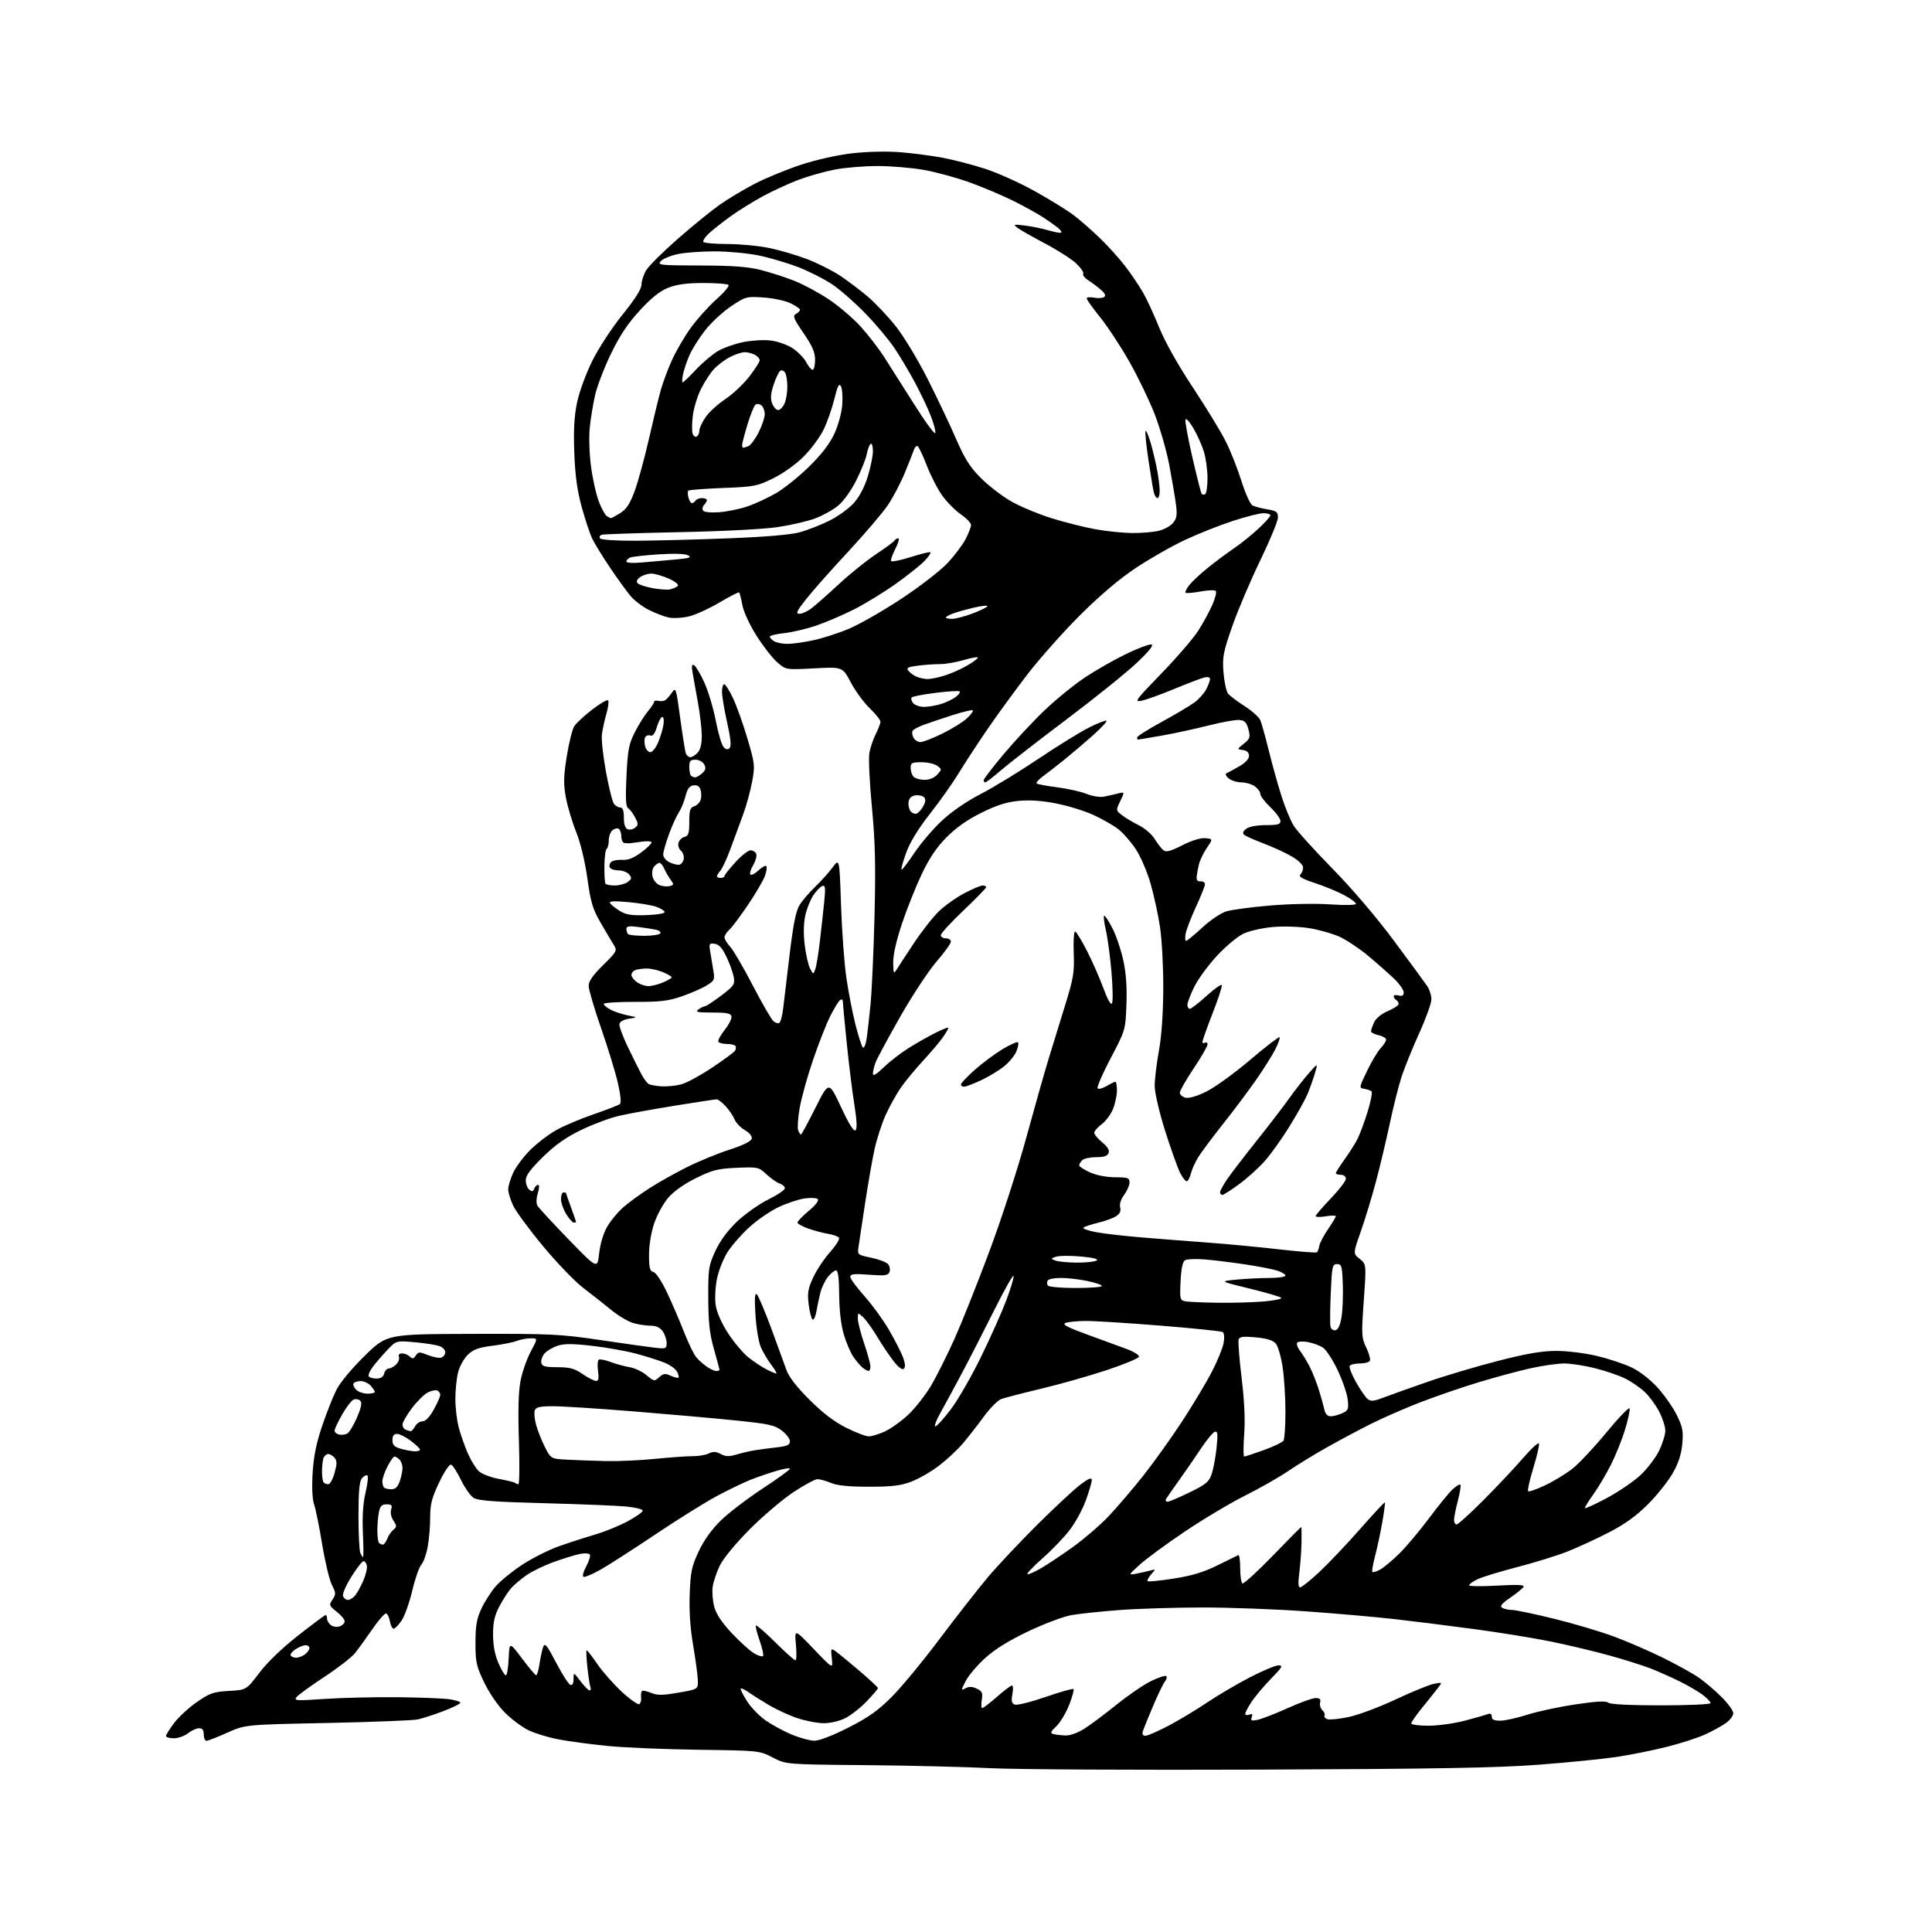 <?xml version="1.0" encoding="UTF-8" standalone="no"?>
<svg 
  version="1.1" 
  xmlns="http://www.w3.org/2000/svg" 
  xmlns:xlink="http://www.w3.org/1999/xlink" 
  xmlns:svg="http://www.w3.org/2000/svg"
  xmlns:rdf="http://www.w3.org/1999/02/22-rdf-syntax-ns#"
  xmlns:cc="http://creativecommons.org/ns#"
  xmlns:dc="http://purl.org/dc/elements/1.1/"
  viewBox="0 0 768 768"
  width="768"
  height="768"
>
<style>svg {background-color: white; }</style>"
<path stroke="none" fill="black" fill-rule="evenodd" d="M501.00,703.45C451.77,703.65 403.40,703.39 393.50,702.87C383.60,702.36 361.32,701.82 344.00,701.67C312.50,701.39 312.50,701.39 307.17,698.64C301.86,695.89 301.80,695.89 277.67,695.56C264.38,695.38 248.10,694.70 241.50,694.04C234.90,693.39 226.17,692.22 222.11,691.45C218.05,690.68 212.65,689.04 210.11,687.81C207.57,686.59 203.35,683.44 200.72,680.81C197.92,678.02 194.50,673.02 192.47,668.79C189.34,662.27 189.00,660.71 189.01,653.03C189.02,646.18 189.48,643.50 191.38,639.43C192.68,636.65 195.26,632.63 197.12,630.51C198.98,628.38 203.73,624.53 207.69,621.95C211.64,619.36 218.17,616.08 222.19,614.66C226.21,613.24 232.65,611.15 236.50,610.03C240.35,608.90 246.20,606.52 249.50,604.74C252.80,602.96 255.50,601.05 255.50,600.50C255.50,599.95 252.57,599.22 249.00,598.87C245.43,598.52 230.80,597.93 216.50,597.55C196.17,597.02 190.00,596.54 188.22,595.39C186.97,594.58 184.72,591.37 183.22,588.26C181.72,585.15 179.96,582.44 179.30,582.23C178.61,582.02 176.56,585.10 174.55,589.34C171.62,595.50 171.00,597.94 171.00,603.27C171.00,606.82 170.55,612.12 169.99,615.04C169.44,617.97 168.29,621.13 167.43,622.07C166.58,623.01 164.98,627.64 163.86,632.36C162.75,637.08 160.87,642.38 159.67,644.14C158.48,645.91 157.05,647.38 156.51,647.43C155.97,647.47 155.29,646.19 155.01,644.58C154.73,642.98 154.05,641.54 153.50,641.38C152.95,641.22 150.47,644.04 148.00,647.64C145.53,651.24 142.41,655.54 141.07,657.20C139.74,658.85 134.30,663.07 128.98,666.56C123.67,670.05 118.70,673.65 117.95,674.56C116.69,676.07 117.55,676.13 129.04,675.35C135.90,674.88 148.90,674.58 157.95,674.67C167.00,674.76 176.34,675.12 178.70,675.48C181.07,675.83 183.00,676.46 183.00,676.87C183.00,677.29 179.96,678.78 176.25,680.20C172.54,681.61 167.93,683.10 166.00,683.51C164.07,683.91 147.88,684.54 130.00,684.91C97.50,685.57 97.50,685.57 90.33,688.78C86.39,690.55 82.68,692.00 82.08,692.00C81.49,692.00 81.00,690.88 81.00,689.50C81.00,687.73 80.46,687.00 79.13,687.00C78.11,687.00 76.13,687.90 74.73,689.00C73.33,690.10 70.79,691.00 69.09,691.00C67.39,691.00 66.00,690.58 66.00,690.08C66.00,689.57 67.48,687.21 69.29,684.83C71.10,682.45 75.18,678.71 78.34,676.53C83.42,673.03 84.91,672.51 91.01,672.17C97.92,671.78 97.92,671.78 103.09,664.98C106.28,660.77 112.20,655.08 118.57,650.09C124.24,645.64 129.13,642.00 129.44,642.00C129.75,642.00 130.00,642.62 130.00,643.38C130.00,644.14 130.65,645.30 131.45,645.96C132.25,646.62 133.83,646.87 134.95,646.52C136.08,646.16 137.00,645.25 137.00,644.51C137.00,643.76 135.57,642.03 133.82,640.66C130.80,638.29 130.72,638.05 132.18,635.85C133.58,633.74 133.56,633.21 131.93,630.02C130.95,628.08 129.21,620.83 128.07,613.91C126.94,606.99 125.49,599.84 124.86,598.04C124.15,595.99 123.93,591.32 124.27,585.60C124.66,579.05 125.72,573.74 128.00,567.00C129.75,561.81 132.32,555.30 133.71,552.53C135.21,549.55 139.81,544.01 145.01,538.92C153.78,530.34 153.78,530.34 187.64,530.24C219.00,530.15 222.75,530.33 238.50,532.67C247.85,534.06 257.64,535.43 260.25,535.73C264.75,536.23 265.00,536.13 265.00,533.85C265.00,532.53 264.30,530.44 263.44,529.22C262.39,527.72 260.86,527.00 258.69,526.99C256.94,526.99 253.83,526.53 251.80,525.96C249.76,525.39 245.78,523.03 242.96,520.72C240.13,518.40 235.15,514.48 231.89,512.00C228.63,509.52 221.47,502.10 215.98,495.50C210.49,488.90 205.10,481.59 204.00,479.26C202.90,476.93 202.01,474.00 202.02,472.76C202.03,471.52 202.91,468.59 203.97,466.25C205.03,463.92 208.06,459.85 210.70,457.21C213.34,454.58 217.97,451.02 221.00,449.30C224.03,447.58 230.78,444.72 236.00,442.93C241.22,441.15 245.92,439.32 246.44,438.86C247.01,438.35 246.67,435.03 245.56,430.26C244.56,425.99 241.56,416.20 238.87,408.50C236.19,400.80 234.00,393.33 234.00,391.90C234.00,390.06 235.67,387.65 239.74,383.65C245.16,378.32 245.40,377.88 244.06,375.75C243.28,374.51 240.93,370.55 238.84,366.94C235.59,361.32 234.82,358.76 233.48,349.15C232.52,342.31 230.79,335.12 229.03,330.72C227.44,326.75 225.60,320.57 224.94,316.99C223.95,311.63 224.02,308.76 225.29,300.69C226.15,295.30 227.50,289.88 228.31,288.65C229.11,287.42 232.31,284.46 235.41,282.07C238.51,279.68 241.35,278.02 241.72,278.39C242.09,278.76 241.79,281.19 241.04,283.78C240.29,286.38 239.49,290.10 239.26,292.05C239.02,294.00 239.76,300.69 240.90,306.92C242.04,313.16 243.48,318.87 244.11,319.63C244.73,320.38 245.86,321.00 246.62,321.00C247.56,321.00 248.00,322.27 248.00,325.03C248.00,327.71 248.51,329.26 249.51,329.64C250.34,329.96 251.68,329.68 252.49,329.01C253.77,327.95 253.77,327.45 252.47,324.95C251.66,323.38 250.43,321.74 249.73,321.30C248.76,320.69 248.60,317.63 249.03,308.50C249.53,298.09 249.97,295.79 252.33,291.11C253.83,288.14 256.17,284.40 257.53,282.78C258.89,281.17 260.00,279.47 260.00,279.02C260.00,278.56 260.79,278.38 261.75,278.61C262.71,278.84 263.98,278.68 264.56,278.26C265.14,277.84 266.31,276.48 267.17,275.23C268.64,273.07 268.81,273.62 270.40,285.51C271.33,292.41 272.34,298.72 272.65,299.53C272.96,300.34 273.77,301.00 274.45,301.00C275.13,301.00 276.43,300.18 277.35,299.17C278.43,297.98 278.99,295.64 278.97,292.42C278.95,289.71 278.27,283.90 277.47,279.50C276.67,275.10 275.72,269.74 275.35,267.60C274.84,264.57 274.98,263.87 275.97,264.48C276.67,264.92 278.50,268.03 280.03,271.40C281.55,274.76 283.58,281.57 284.54,286.51C285.49,291.45 286.88,296.16 287.63,296.96C288.57,297.97 289.30,298.10 290.03,297.37C290.76,296.64 290.46,293.54 289.04,287.17C287.92,282.14 287.00,276.67 287.00,275.01C287.00,273.35 287.40,272.00 287.88,272.00C288.37,272.00 289.95,274.50 291.40,277.56C292.85,280.62 295.42,287.84 297.12,293.60C300.08,303.63 300.16,304.36 298.97,310.79C298.29,314.48 296.65,320.43 295.33,324.00C294.00,327.57 291.76,333.65 290.35,337.50C288.93,341.35 287.15,345.21 286.39,346.08C285.62,346.95 285.00,347.96 285.00,348.33C285.00,348.70 285.68,349.00 286.50,349.00C287.32,349.00 288.00,348.65 288.00,348.23C288.00,347.80 289.95,345.33 292.34,342.73C294.73,340.13 297.44,338.00 298.37,338.00C299.30,338.00 300.31,338.65 300.62,339.45C300.92,340.24 300.37,342.26 299.39,343.92C298.41,345.58 297.92,347.25 298.31,347.64C298.69,348.03 300.13,347.29 301.50,346.00C302.87,344.71 304.27,343.94 304.61,344.28C304.95,344.62 304.73,346.33 304.12,348.07C303.51,349.82 300.52,354.97 297.46,359.51C294.41,364.05 291.03,368.57 289.96,369.54C288.88,370.51 288.00,371.89 288.00,372.60C288.00,373.31 289.01,374.99 290.25,376.33C291.49,377.66 295.55,384.61 299.26,391.77C302.98,398.92 306.67,405.32 307.47,405.97C308.26,406.63 309.32,406.92 309.81,406.62C310.31,406.31 310.99,403.68 311.33,400.78C311.66,397.88 312.82,388.17 313.91,379.22C315.36,367.23 316.40,362.09 317.87,359.72C318.97,357.95 321.76,354.70 324.06,352.50C326.36,350.30 329.47,346.84 330.97,344.81C333.70,341.12 333.70,341.12 334.32,359.81C334.67,370.09 335.62,383.10 336.45,388.72C337.27,394.34 338.89,402.67 340.04,407.22C341.20,411.77 342.52,415.88 342.97,416.35C343.42,416.81 344.07,415.46 344.42,413.35C344.76,411.23 345.49,405.00 346.03,399.50C346.56,394.00 347.29,378.02 347.64,364.00C348.13,343.93 347.91,334.72 346.59,320.76C345.66,311.01 345.21,301.33 345.59,299.26C345.96,297.19 347.11,293.83 348.14,291.79C349.16,289.75 350.00,287.53 350.00,286.87C350.00,286.20 348.09,283.82 345.75,281.57C343.41,279.32 340.02,274.69 338.21,271.28C334.92,265.08 334.92,265.08 323.66,265.68C312.39,266.28 312.39,266.28 308.94,263.25C307.04,261.59 303.35,256.85 300.73,252.72C298.01,248.41 295.61,243.22 295.11,240.56C294.63,238.00 294.06,235.72 293.83,235.50C293.61,235.28 290.09,237.08 286.00,239.50C281.92,241.92 276.44,244.41 273.83,245.04C271.22,245.67 267.61,245.86 265.79,245.47C263.98,245.07 260.43,243.71 257.90,242.44C255.37,241.16 252.06,238.63 250.55,236.81C249.04,234.99 245.37,229.90 242.40,225.50C239.44,221.10 236.27,215.93 235.36,214.00C234.45,212.07 232.60,206.45 231.23,201.50C229.44,194.98 228.63,189.05 228.29,180.00C227.95,170.95 228.26,165.43 229.39,160.00C230.26,155.82 232.93,148.52 235.42,143.50C237.91,138.47 243.21,130.36 247.44,125.11C252.52,118.81 255.00,114.87 255.00,113.11C255.01,111.68 255.87,109.08 256.93,107.34C257.99,105.61 263.67,99.98 269.54,94.84C275.42,89.70 282.91,83.62 286.18,81.33C289.46,79.03 295.65,75.32 299.95,73.09C304.24,70.85 312.42,67.48 318.13,65.58C324.19,63.57 332.66,61.65 338.50,60.97C344.37,60.28 352.21,60.08 357.50,60.48C362.45,60.86 370.10,61.84 374.50,62.67C378.90,63.49 386.55,65.47 391.50,67.06C396.45,68.65 405.36,72.66 411.30,75.97C417.25,79.28 424.22,83.59 426.80,85.54C429.39,87.50 434.14,91.66 437.37,94.80C440.60,97.93 445.12,102.97 447.43,106.00C449.73,109.03 452.84,113.63 454.34,116.23C455.84,118.83 458.75,125.13 460.81,130.23C463.13,135.96 468.24,145.04 474.17,154.00C479.45,161.97 485.35,171.66 487.28,175.52C489.21,179.37 492.02,186.48 493.52,191.30C495.03,196.12 496.99,200.45 497.88,200.92C498.77,201.39 501.41,202.08 503.75,202.47C507.45,203.08 508.00,203.50 508.00,205.72C508.00,207.11 504.81,214.84 500.92,222.88C497.02,230.92 492.03,242.68 489.83,249.00C486.22,259.35 485.88,261.18 486.36,267.34C486.66,271.10 487.48,274.88 488.20,275.75C488.91,276.62 491.89,278.86 494.80,280.73C497.72,282.60 500.51,285.11 501.02,286.31C501.52,287.52 503.04,293.00 504.40,298.50C505.76,304.00 508.01,312.10 509.42,316.50C510.82,320.90 512.99,326.16 514.24,328.19C515.48,330.21 522.38,337.86 529.57,345.19C537.54,353.31 547.12,364.54 554.14,374.00C560.48,382.52 566.41,390.61 567.33,391.97C568.25,393.33 569.00,395.71 569.00,397.25C569.00,398.79 566.81,404.88 564.13,410.78C561.46,416.67 558.32,424.43 557.15,428.00C555.99,431.57 553.89,439.90 552.49,446.50C551.08,453.10 548.61,463.49 547.00,469.58C545.38,475.67 542.66,484.63 540.95,489.48C537.84,498.30 537.84,498.30 540.49,500.41C543.15,502.53 543.15,502.53 542.12,517.01C541.16,530.67 541.21,531.74 543.13,535.72C544.24,538.05 544.87,540.41 544.52,540.97C544.17,541.54 542.36,542.00 540.50,542.00C538.64,542.00 536.85,542.43 536.53,542.96C536.20,543.48 537.32,546.37 539.02,549.38C540.71,552.38 542.79,555.41 543.63,556.11C544.87,557.14 546.02,557.05 549.83,555.60C552.40,554.62 560.31,551.80 567.41,549.33C574.51,546.86 587.24,543.08 595.69,540.92C607.07,538.02 613.06,537.00 618.78,537.01C623.02,537.01 630.24,537.91 634.81,539.01C639.38,540.10 645.54,542.14 648.50,543.54C651.72,545.07 655.88,548.28 658.87,551.54C661.61,554.55 665.07,559.49 666.56,562.54C668.88,567.27 669.19,568.93 668.73,573.99C668.36,578.16 667.22,581.62 664.88,585.71C663.06,588.89 658.63,594.44 655.03,598.03C650.41,602.64 645.86,605.91 639.50,609.19C634.55,611.74 627.12,615.16 623.00,616.79C618.88,618.41 609.94,621.18 603.14,622.94C596.34,624.70 589.25,626.87 587.39,627.75C585.53,628.64 584.00,629.73 584.00,630.16C584.00,630.60 589.02,630.67 595.16,630.31C603.45,629.84 606.14,629.97 605.61,630.83C605.22,631.46 602.85,633.39 600.34,635.11C596.93,637.45 596.12,638.46 597.14,639.11C597.89,639.58 599.65,639.98 601.05,639.98C602.46,639.99 610.00,641.57 617.82,643.49C625.64,645.41 636.42,648.62 641.77,650.62C647.12,652.62 655.91,656.44 661.30,659.11C666.69,661.78 672.99,665.28 675.30,666.88C677.61,668.48 681.64,671.90 684.25,674.49C686.86,677.08 689.00,680.02 689.00,681.03C689.00,682.04 687.67,683.81 686.05,684.96C684.43,686.12 680.72,688.15 677.80,689.48C674.89,690.82 668.00,693.04 662.50,694.42C657.00,695.80 648.00,697.61 642.50,698.43C637.00,699.25 623.05,700.64 611.50,701.51C595.17,702.75 570.59,703.18 501.00,703.45zM323.70,691.96C325.65,691.98 330.94,689.95 337.20,686.77C345.25,682.68 349.03,680.00 354.50,674.52C358.35,670.66 366.90,660.31 373.50,651.51C380.10,642.72 388.72,631.70 392.66,627.01C396.60,622.33 405.60,612.77 412.66,605.77C419.72,598.77 427.41,591.65 429.75,589.94C432.90,587.63 434.00,587.23 434.00,588.37C434.00,589.22 432.93,592.85 431.63,596.45C430.32,600.05 427.42,605.37 425.17,608.27C422.93,611.18 418.13,616.18 414.49,619.39C410.86,622.60 408.12,625.45 408.40,625.73C408.68,626.01 411.07,624.99 413.70,623.47C416.34,621.94 422.10,618.11 426.50,614.95C430.90,611.79 437.23,606.35 440.56,602.86C443.89,599.36 450.08,592.14 454.31,586.81C458.53,581.48 465.55,571.68 469.90,565.03C474.25,558.37 479.60,549.46 481.78,545.21C483.97,540.97 486.05,535.85 486.41,533.83C486.80,531.62 486.64,529.90 486.01,529.50C485.43,529.15 474.28,528.00 461.23,526.95C448.18,525.91 434.80,525.07 431.50,525.10C428.20,525.12 424.63,525.48 423.57,525.89C422.11,526.47 424.15,527.56 432.07,530.46C437.81,532.55 444.89,535.14 447.80,536.22C450.72,537.30 452.95,538.70 452.75,539.34C452.56,539.98 446.80,542.36 439.95,544.64C433.10,546.92 421.43,550.23 414.00,552.00C406.57,553.78 399.38,555.64 398.00,556.14C396.62,556.64 393.48,559.83 391.00,563.23C388.52,566.63 384.75,571.46 382.61,573.96C380.47,576.46 376.19,580.41 373.11,582.75C370.02,585.09 365.12,587.90 362.21,589.00C358.04,590.58 354.49,591.00 345.43,591.00C337.48,591.00 332.83,590.54 330.35,589.50C328.37,588.67 325.95,588.00 324.96,588.00C323.97,588.00 319.64,590.34 315.33,593.20C311.03,596.06 303.22,602.70 297.99,607.95C292.43,613.54 287.52,619.50 286.14,622.32C284.85,624.97 283.57,628.80 283.29,630.84C283.02,632.87 283.31,636.45 283.94,638.78C284.71,641.64 286.98,645.04 290.94,649.26C294.16,652.69 298.17,656.29 299.83,657.27C301.50,658.24 303.08,658.68 303.35,658.25C303.61,657.81 302.98,655.03 301.93,652.05C300.88,649.08 300.24,646.43 300.50,646.17C300.76,645.90 304.22,648.91 308.19,652.84C312.16,656.78 315.75,660.00 316.19,660.00C316.62,660.00 316.71,657.19 316.39,653.75C315.81,647.50 315.81,647.50 323.46,655.50C331.12,663.50 331.12,663.50 330.66,659.26C330.22,655.24 330.29,655.09 332.12,656.37C333.18,657.11 337.41,660.59 341.52,664.09C345.64,667.59 349.00,670.72 349.00,671.05C349.00,671.37 347.01,673.72 344.57,676.26C342.14,678.81 338.33,681.81 336.11,682.94C333.78,684.13 330.15,685.00 327.51,685.00C324.99,685.00 320.28,684.10 317.03,683.01C313.78,681.92 308.73,679.61 305.81,677.89C302.89,676.17 299.24,673.87 297.69,672.77C296.15,671.68 294.69,670.98 294.45,671.21C294.22,671.45 295.33,673.70 296.92,676.21C298.51,678.72 301.91,682.22 304.48,683.99C307.05,685.75 311.70,688.26 314.82,689.56C317.95,690.85 321.94,691.93 323.70,691.96zM423.55,689.88C425.35,689.95 428.44,688.84 431.06,687.18C433.51,685.63 439.26,681.32 443.85,677.62C448.44,673.91 454.62,669.70 457.57,668.25C460.53,666.80 463.25,665.91 463.61,666.28C463.98,666.65 463.75,667.60 463.09,668.39C462.43,669.19 460.30,673.58 458.36,678.17C456.41,682.75 454.58,687.29 454.29,688.25C453.95,689.40 454.31,690.00 455.34,690.00C456.20,690.00 460.32,688.20 464.49,686.01C468.66,683.81 475.50,679.70 479.70,676.87C483.89,674.04 491.53,669.53 496.67,666.86C501.81,664.19 507.01,662.00 508.22,662.00C510.13,662.00 509.73,662.72 505.31,667.25C502.49,670.14 499.02,674.25 497.59,676.39C496.17,678.53 495.00,680.71 495.00,681.25C495.00,681.78 495.73,681.94 496.61,681.60C497.80,681.14 498.06,681.40 497.59,682.62C497.07,683.98 497.46,684.16 499.88,683.67C501.48,683.35 506.84,681.27 511.78,679.05C516.72,676.82 521.77,675.00 523.00,675.00C524.65,675.00 525.11,675.47 524.77,676.78C524.51,677.76 524.92,679.14 525.67,679.84C526.43,680.54 526.81,681.50 526.53,681.96C526.24,682.41 526.72,683.06 527.58,683.39C528.44,683.72 532.26,683.35 536.05,682.56C539.85,681.76 548.26,678.63 554.74,675.58C561.22,672.54 568.08,669.73 569.97,669.36C573.41,668.67 573.41,668.67 571.45,671.19C570.38,672.58 567.59,676.07 565.25,678.95C562.91,681.82 561.00,684.59 561.00,685.09C561.00,685.59 564.07,686.00 567.81,686.00C571.56,686.00 578.02,685.11 582.17,684.02C586.32,682.94 590.45,681.76 591.36,681.42C592.46,680.99 593.00,681.31 593.00,682.39C593.00,683.55 593.94,684.00 596.37,684.00C598.23,684.00 603.06,682.93 607.12,681.63C611.18,680.33 619.79,678.48 626.26,677.52C634.65,676.28 638.40,676.08 639.31,676.84C640.12,677.51 647.85,677.90 660.30,677.90C671.33,677.90 680.00,677.51 680.00,677.00C680.00,676.51 678.54,675.00 676.75,673.66C674.96,672.32 670.80,669.90 667.50,668.28C664.20,666.66 659.02,664.37 656.00,663.19C652.98,662.02 645.65,659.71 639.73,658.07C633.81,656.43 623.46,653.96 616.73,652.58C610.00,651.20 596.17,648.95 586.00,647.59C575.83,646.22 561.42,644.42 554.00,643.58C546.58,642.75 530.87,641.37 519.10,640.53C507.33,639.69 488.88,639.00 478.10,639.00C467.32,639.00 452.43,639.46 445.00,640.02C437.57,640.58 428.95,641.49 425.84,642.05C422.72,642.60 415.07,645.48 408.84,648.44C401.23,652.04 395.59,655.53 391.71,659.02C388.53,661.88 385.02,666.00 383.91,668.18C381.96,672.01 381.95,672.10 383.82,671.10C385.18,670.37 386.49,670.42 388.27,671.26C390.42,672.27 390.72,672.95 390.27,675.73C389.98,677.53 390.06,679.00 390.46,679.00C390.85,679.00 393.49,676.98 396.32,674.50C399.15,672.02 401.83,670.00 402.28,670.00C402.73,670.00 402.80,671.57 402.44,673.49C401.93,676.20 402.15,677.12 403.41,677.60C404.31,677.95 409.81,676.58 415.64,674.57C421.47,672.55 426.47,671.14 426.75,671.42C427.03,671.70 426.25,674.53 425.01,677.71C423.77,680.90 421.48,684.71 419.93,686.19C417.55,688.46 417.37,688.94 418.80,689.32C419.74,689.57 421.87,689.82 423.55,689.88zM254.13,677.42C254.67,677.08 254.99,675.84 254.84,674.65C254.68,673.47 254.90,672.34 255.32,672.15C255.74,671.95 257.40,672.34 259.01,673.01C261.34,673.97 263.54,673.94 269.72,672.85C277.50,671.49 277.50,671.49 277.41,667.99C277.35,666.07 276.52,659.83 275.55,654.13C274.37,647.22 273.91,640.38 274.17,633.63C274.50,624.78 274.96,622.64 277.75,616.68C279.84,612.24 282.90,607.97 286.54,604.42C289.61,601.42 297.04,595.74 303.06,591.78C309.08,587.83 314.00,584.26 314.00,583.85C314.00,583.44 311.64,583.81 308.75,584.67C305.86,585.52 301.25,587.10 298.50,588.18C295.75,589.25 289.68,592.18 285.00,594.68C280.32,597.18 269.30,604.06 260.50,609.97C251.70,615.87 241.92,622.16 238.76,623.94C235.61,625.72 232.57,627.02 232.01,626.84C231.41,626.64 231.84,624.90 233.02,622.70C234.14,620.61 234.80,618.49 234.49,617.98C234.18,617.48 232.48,617.34 230.71,617.68C228.95,618.01 224.35,619.41 220.50,620.78C216.65,622.14 211.70,624.51 209.50,626.02C207.30,627.54 204.53,629.85 203.34,631.14C202.15,632.44 200.01,635.70 198.59,638.40C196.58,642.20 196.00,644.74 196.00,649.71C196.00,654.04 196.69,657.74 198.12,661.06C199.29,663.78 200.62,666.00 201.08,666.00C201.53,666.00 202.04,662.99 202.20,659.31C202.50,652.62 202.50,652.62 207.50,659.26C210.25,662.92 212.79,665.93 213.14,665.95C213.49,665.98 214.09,663.92 214.47,661.37C214.85,658.82 215.51,655.80 215.93,654.66C216.58,652.91 217.39,653.92 221.10,660.99C223.52,665.61 226.06,669.57 226.75,669.78C227.54,670.02 228.00,669.16 228.00,667.42C228.00,664.68 228.00,664.68 230.75,668.30C232.26,670.30 233.89,671.94 234.36,671.96C234.83,671.98 234.99,671.40 234.71,670.67C234.43,669.95 233.87,666.35 233.48,662.67C233.09,659.00 232.97,656.00 233.22,656.00C233.46,656.00 235.38,658.48 237.47,661.51C239.55,664.55 243.94,669.50 247.20,672.53C250.47,675.55 253.59,677.75 254.13,677.42zM117.81,658.97C118.74,658.95 120.29,658.34 121.25,657.61C122.21,656.88 123.00,655.77 123.00,655.14C123.00,654.51 122.31,654.00 121.46,654.00C120.62,654.00 118.82,654.72 117.47,655.61C116.12,656.49 115.26,657.62 115.57,658.11C115.87,658.60 116.88,658.99 117.81,658.97zM138.31,636.00C139.07,636.00 140.35,635.21 141.16,634.25C141.96,633.29 143.43,630.64 144.41,628.37C145.39,626.10 146.03,623.40 145.83,622.37C145.63,621.34 145.03,620.54 144.49,620.59C143.94,620.64 141.76,623.45 139.64,626.84C137.51,630.24 136.04,633.67 136.36,634.50C136.68,635.32 137.56,636.00 138.31,636.00zM516.83,631.00C517.43,631.00 520.91,628.21 524.55,624.81C528.19,621.40 535.46,613.73 540.71,607.76C545.95,601.80 550.37,597.05 550.53,597.21C550.68,597.37 550.22,600.88 549.50,605.02C548.78,609.15 547.49,615.21 546.63,618.47C545.78,621.74 545.29,624.62 545.54,624.88C545.80,625.13 547.16,624.72 548.58,623.96C550.00,623.20 553.44,620.33 556.24,617.58C559.03,614.83 564.35,608.51 568.05,603.54C571.75,598.57 575.95,593.41 577.38,592.08C578.82,590.75 580.23,589.90 580.52,590.19C580.81,590.48 580.36,593.35 579.52,596.57C578.69,599.79 578.00,603.23 578.00,604.21C578.00,605.19 578.47,606.00 579.03,606.00C579.60,606.00 584.44,601.61 589.78,596.25C595.13,590.89 602.18,583.39 605.45,579.60C608.72,575.80 611.57,573.20 611.77,573.81C611.98,574.43 610.96,578.82 609.51,583.57C608.06,588.32 607.13,592.47 607.45,592.78C607.76,593.10 610.81,592.04 614.21,590.43C617.61,588.82 622.51,585.84 625.09,583.81C627.67,581.78 633.75,575.30 638.59,569.41C643.44,563.52 647.58,559.23 647.79,559.87C648.01,560.52 647.20,564.28 646.00,568.23C644.80,572.18 642.27,578.49 640.37,582.26C638.47,586.02 635.37,591.27 633.46,593.92C631.56,596.57 630.00,599.06 630.00,599.46C630.00,599.86 633.94,598.07 638.75,595.49C643.56,592.91 649.69,588.71 652.37,586.15C655.04,583.59 658.30,579.25 659.61,576.50C660.91,573.75 661.98,570.25 661.99,568.72C662.00,567.19 660.92,563.81 659.59,561.22C658.26,558.62 655.68,555.09 653.84,553.36C652.00,551.63 648.55,549.24 646.17,548.05C643.79,546.85 638.43,545.00 634.26,543.94C630.09,542.87 624.50,542.00 621.83,542.00C619.16,542.00 613.05,542.88 608.24,543.95C603.43,545.03 594.17,547.53 587.66,549.51C581.15,551.48 570.79,555.05 564.64,557.42C558.49,559.80 549.65,563.66 544.98,566.01C540.32,568.35 532.45,572.54 527.50,575.33C522.55,578.11 515.60,582.36 512.06,584.78C508.52,587.20 500.77,591.61 494.83,594.58C488.90,597.56 478.08,604.03 470.78,608.96C463.47,613.89 455.48,619.77 453.00,622.03C448.54,626.10 448.53,626.13 451.50,625.59C453.15,625.29 455.62,624.74 457.00,624.37C459.49,623.69 459.49,623.69 457.59,625.85C456.54,627.04 455.91,628.25 456.20,628.53C456.48,628.82 461.17,628.35 466.61,627.50C473.88,626.36 478.49,624.96 484.00,622.23C488.12,620.18 491.84,618.35 492.25,618.17C492.66,617.98 493.00,620.32 493.00,623.36C493.00,626.40 493.40,629.13 493.88,629.43C494.36,629.73 499.77,624.80 505.89,618.48C512.01,612.17 517.12,607.00 517.26,607.00C517.39,607.00 517.44,609.81 517.37,613.25C517.30,616.69 516.90,622.09 516.49,625.25C515.96,629.23 516.06,631.00 516.83,631.00zM144.32,619.00C144.53,619.00 144.50,614.61 144.26,609.25C143.97,602.66 144.32,597.47 145.33,593.25C146.15,589.82 146.46,586.79 146.02,586.51C145.59,586.24 144.61,586.76 143.86,587.66C142.87,588.87 142.50,592.82 142.50,602.40C142.50,609.61 142.82,616.29 143.22,617.25C143.61,618.21 144.11,619.00 144.32,619.00zM152.19,614.00C152.66,614.00 153.44,612.97 153.92,611.71C154.40,610.45 155.50,608.83 156.36,608.12C157.77,606.94 157.78,606.59 156.38,604.46C155.48,603.09 155.11,601.24 155.48,600.05C156.02,598.37 155.70,598.00 153.69,598.00C151.76,598.00 151.12,598.65 150.62,601.12C150.28,602.84 150.00,606.14 150.00,608.46C150.00,610.77 150.30,612.97 150.67,613.33C151.03,613.70 151.72,614.00 152.19,614.00zM464.19,596.94C464.91,596.90 468.88,595.21 473.00,593.19C479.57,589.96 480.65,589.04 481.72,585.76C482.39,583.70 483.25,579.03 483.62,575.38C484.18,569.92 484.05,568.81 482.90,569.17C482.13,569.41 479.58,572.51 477.23,576.05C474.88,579.60 471.02,585.20 468.65,588.50C466.28,591.80 464.01,595.06 463.61,595.75C463.18,596.49 463.41,596.97 464.19,596.94zM155.57,592.00C157.18,592.00 158.11,591.12 158.90,588.85C159.51,587.12 160.00,584.73 160.00,583.55C160.00,582.37 159.46,580.86 158.80,580.20C158.14,579.54 157.25,579.00 156.82,579.00C156.39,579.00 155.13,580.78 154.02,582.96C152.91,585.14 152.00,587.76 152.00,588.79C152.00,589.82 152.30,590.97 152.67,591.33C153.03,591.70 154.34,592.00 155.57,592.00zM130.54,590.00C131.20,590.00 132.31,587.98 133.00,585.51C134.00,581.91 134.01,580.71 133.01,579.51C132.32,578.68 131.18,578.00 130.48,578.00C129.79,578.00 128.94,578.71 128.61,579.58C128.27,580.45 128.00,582.85 128.00,584.92C128.00,586.98 128.30,588.97 128.67,589.33C129.03,589.70 129.87,590.00 130.54,590.00zM206.08,590.00C206.49,590.00 206.58,582.17 206.27,572.59C205.88,560.72 206.09,553.17 206.93,548.84C207.61,545.35 209.43,540.14 210.99,537.25C213.81,532.00 213.81,532.00 210.97,532.00C209.41,532.00 206.88,532.47 205.36,533.05C203.84,533.63 199.48,534.50 195.68,534.97C190.27,535.65 188.17,536.42 185.98,538.52C184.45,539.99 182.70,543.15 182.09,545.54C181.49,547.93 181.01,552.72 181.01,556.19C181.02,559.66 181.63,564.75 182.37,567.50C183.10,570.25 184.71,574.82 185.93,577.65C187.16,580.48 189.14,583.71 190.33,584.82C191.53,585.93 195.13,587.31 198.41,587.91C201.66,588.51 204.55,589.22 204.83,589.50C205.11,589.77 205.67,590.00 206.08,590.00zM241.00,580.80C245.68,580.91 254.45,580.51 260.50,579.91C266.55,579.31 273.30,578.83 275.50,578.85C277.70,578.86 280.51,578.38 281.75,577.77C283.46,576.93 284.60,576.98 286.49,577.99C288.44,579.04 289.80,579.08 292.74,578.20C294.81,577.59 298.07,576.83 300.00,576.51C301.93,576.20 305.86,575.68 308.75,575.35C312.95,574.87 314.00,574.39 314.00,572.93C314.00,571.92 312.54,569.99 310.75,568.64C307.91,566.49 305.54,565.98 292.00,564.61C283.48,563.74 265.26,562.13 251.51,561.02C237.77,559.91 223.53,559.00 219.87,559.00C214.68,559.00 213.08,559.35 212.60,560.61C212.26,561.49 212.48,564.07 213.09,566.34C213.70,568.61 215.28,572.59 216.59,575.19C218.99,579.91 218.99,579.91 225.74,580.26C229.46,580.45 236.32,580.70 241.00,580.80zM494.59,579.00C494.96,579.00 498.45,577.85 502.36,576.44C506.26,575.03 509.80,573.34 510.21,572.69C510.63,572.04 510.98,566.91 510.98,561.29C510.99,555.68 510.49,547.67 509.87,543.49C509.25,539.32 508.01,535.07 507.12,534.06C506.01,532.79 503.52,532.02 499.21,531.62C494.36,531.16 492.81,531.34 492.39,532.41C492.10,533.18 492.62,540.04 493.55,547.65C494.68,556.94 495.02,564.38 494.58,570.25C494.22,575.06 494.23,579.00 494.59,579.00zM164.75,576.91C165.99,576.96 166.98,576.66 166.96,576.25C166.94,575.84 165.30,574.26 163.30,572.75C161.31,571.24 158.85,570.00 157.84,570.00C156.55,570.00 156.00,570.74 156.00,572.47C156.00,574.40 156.71,575.15 159.25,575.88C161.04,576.40 163.51,576.86 164.75,576.91zM138.00,569.89C138.82,569.46 140.58,566.59 141.90,563.51C143.61,559.49 143.99,557.59 143.21,556.81C142.62,556.22 141.45,556.00 140.62,556.32C139.78,556.64 137.73,559.28 136.06,562.20C134.39,565.11 133.01,568.03 133.01,568.68C133.00,569.32 133.79,570.03 134.75,570.25C135.71,570.47 137.18,570.31 138.00,569.89zM345.38,570.98C346.55,570.97 349.40,570.09 351.73,569.04C354.06,567.98 358.26,564.97 361.06,562.35C363.86,559.72 368.01,554.41 370.27,550.55C372.52,546.68 376.69,538.34 379.52,532.01C382.35,525.68 388.54,510.15 393.27,497.50C398.00,484.85 404.58,464.60 407.89,452.50C411.20,440.40 415.21,426.23 416.81,421.00C418.40,415.77 421.38,406.10 423.43,399.50C426.75,388.80 427.11,386.55 426.82,378.75C426.64,373.75 426.89,370.13 427.42,370.30C427.92,370.47 430.04,373.96 432.13,378.06C434.21,382.15 437.14,388.80 438.62,392.83C440.32,397.44 441.60,399.67 442.05,398.83C442.45,398.10 442.36,392.55 441.84,386.50C441.33,380.45 440.32,372.91 439.59,369.75C438.86,366.59 438.58,364.00 438.97,364.00C439.36,364.00 440.88,366.38 442.34,369.28C443.81,372.18 445.73,377.92 446.59,382.03C447.65,387.03 448.04,392.80 447.77,399.50C447.38,409.47 447.36,409.54 441.48,420.71C438.24,426.88 435.92,432.25 436.33,432.66C436.73,433.06 438.35,432.63 439.94,431.70C441.52,430.76 443.08,430.00 443.40,430.00C443.73,430.00 444.00,431.57 444.00,433.48C444.00,435.39 443.30,438.70 442.45,440.83C441.60,442.95 439.58,445.68 437.95,446.88C436.33,448.08 435.00,449.61 434.99,450.28C434.99,450.95 436.41,452.67 438.15,454.11C440.29,455.86 441.12,457.25 440.69,458.36C440.24,459.53 438.83,460.00 435.73,460.00C433.35,460.00 430.86,460.54 430.20,461.20C429.54,461.86 429.00,462.78 429.00,463.25C429.00,463.72 430.91,464.97 433.25,466.03C435.84,467.20 439.75,467.96 443.25,467.98C448.36,468.00 449.00,468.23 449.00,470.04C449.00,471.16 448.04,473.38 446.86,474.97C445.56,476.74 444.94,478.67 445.28,479.96C445.66,481.42 445.16,482.50 443.66,483.47C442.47,484.24 439.25,485.41 436.50,486.07C433.75,486.73 431.14,487.60 430.69,487.99C430.25,488.39 432.50,489.20 435.69,489.80C438.89,490.40 447.12,491.35 454.00,491.91C460.88,492.48 472.80,493.41 480.50,493.98C488.20,494.55 500.92,495.76 508.76,496.67C516.60,497.57 523.25,498.08 523.54,497.79C523.83,497.51 524.25,496.32 524.47,495.15C524.69,493.99 526.26,491.04 527.94,488.59C529.62,486.14 531.00,483.84 531.00,483.48C531.00,483.12 529.20,483.13 527.00,483.50C524.80,483.87 523.00,483.84 523.00,483.42C523.00,483.01 525.70,479.86 529.00,476.42C532.30,472.98 535.00,469.46 535.00,468.59C535.00,467.67 534.16,467.00 533.00,467.00C531.90,467.00 531.00,466.72 531.00,466.37C531.00,466.02 532.54,463.60 534.41,460.99C536.29,458.38 538.61,454.72 539.57,452.87C540.52,451.02 542.35,446.13 543.62,442.02C544.89,437.90 545.61,434.22 545.21,433.85C544.82,433.48 543.53,433.02 542.34,432.83C540.20,432.50 540.22,432.41 543.40,425.77C545.17,422.06 547.61,417.98 548.81,416.70C550.01,415.42 551.00,413.87 551.00,413.27C551.00,412.66 549.65,411.86 548.00,411.50C546.35,411.14 545.00,410.45 545.00,409.97C545.00,409.49 545.55,407.89 546.22,406.42C546.96,404.79 549.11,403.02 551.72,401.91C554.07,400.90 556.00,399.63 556.00,399.09C556.00,398.56 555.55,397.84 555.00,397.50C554.45,397.16 554.00,396.50 554.00,396.03C554.00,395.57 554.90,395.42 556.00,395.71C557.44,396.09 558.00,395.74 558.00,394.46C558.00,393.49 556.19,390.97 553.97,388.86C551.75,386.75 547.14,382.69 543.72,379.84C540.30,377.00 535.25,373.64 532.50,372.38C529.75,371.13 524.35,369.59 520.50,368.97C516.54,368.34 510.25,368.13 506.00,368.50C501.85,368.86 496.61,370.05 494.27,371.15C491.94,372.26 487.20,376.22 483.74,379.97C480.27,383.71 476.21,389.27 474.72,392.32C473.22,395.38 472.00,398.58 472.00,399.44C472.00,400.30 472.45,401.00 472.99,401.00C473.53,401.00 476.55,398.68 479.68,395.83C482.82,392.99 485.53,391.09 485.70,391.61C485.88,392.13 484.22,397.19 482.01,402.85C479.80,408.51 478.00,413.59 478.00,414.13C478.00,414.67 478.45,414.84 479.00,414.50C479.55,414.16 480.00,414.48 480.00,415.20C480.00,415.92 477.52,420.21 474.50,424.73C471.48,429.25 469.00,433.58 469.00,434.36C469.00,435.13 469.99,436.03 471.20,436.34C472.56,436.70 475.68,435.80 479.45,433.97C482.78,432.35 490.60,426.70 496.83,421.42C503.05,416.14 508.37,412.04 508.65,412.31C508.92,412.58 508.15,414.76 506.94,417.15C505.73,419.54 502.23,425.10 499.15,429.50C496.08,433.90 490.16,441.79 486.00,447.02C481.85,452.26 477.48,458.11 476.30,460.02C475.12,461.94 473.85,464.74 473.47,466.26C473.09,467.78 472.40,469.26 471.93,469.54C471.46,469.83 470.21,468.37 469.15,466.29C468.10,464.20 465.38,456.60 463.11,449.39C460.77,441.92 459.00,434.28 459.00,431.64C459.00,429.09 459.75,422.84 460.68,417.75C461.74,411.87 462.38,402.86 462.42,393.00C462.46,384.48 461.87,373.45 461.12,368.50C460.37,363.55 458.67,355.73 457.34,351.12C456.02,346.51 453.36,340.36 451.43,337.46C449.50,334.56 446.36,330.99 444.46,329.54C442.55,328.08 438.18,325.59 434.74,324.00C431.31,322.41 424.71,320.35 420.07,319.43C414.43,318.30 409.46,317.94 405.07,318.35C400.22,318.79 396.33,320.02 390.20,323.05C384.57,325.83 380.09,328.97 376.28,332.82C372.30,336.85 369.42,341.12 366.39,347.50C364.04,352.45 360.51,361.28 358.56,367.13C356.32,373.80 355.02,379.57 355.06,382.63C355.11,386.81 355.29,387.23 356.31,385.59C356.96,384.53 360.05,379.81 363.17,375.09C366.29,370.36 370.79,364.62 373.17,362.31C375.55,360.01 380.13,356.75 383.35,355.06C386.57,353.38 389.83,352.00 390.60,352.00C391.37,352.00 392.00,352.30 392.00,352.68C392.00,353.05 387.95,357.21 382.99,361.93C378.03,366.64 373.98,371.06 373.99,371.75C374.00,372.44 374.90,373.00 376.00,373.00C377.10,373.00 378.00,373.59 378.00,374.32C378.00,375.05 375.41,378.64 372.25,382.29C369.09,385.95 362.59,395.82 357.81,404.22C353.03,412.63 348.65,420.77 348.06,422.32C347.48,423.86 347.00,425.87 347.00,426.77C347.00,427.91 348.31,427.15 351.25,424.31C353.59,422.05 357.98,418.64 361.00,416.74C364.02,414.83 368.86,412.08 371.75,410.62C374.64,409.16 377.00,408.24 377.00,408.58C377.00,408.92 376.01,410.61 374.81,412.35C373.61,414.08 370.05,418.29 366.90,421.69C363.75,425.10 359.74,429.97 358.00,432.51C356.25,435.05 353.56,439.91 352.02,443.31C350.49,446.72 348.50,452.88 347.61,457.00C346.71,461.12 345.03,470.80 343.86,478.50C342.70,486.20 341.53,493.92 341.27,495.66C340.81,498.77 340.88,498.83 346.32,499.96C349.36,500.59 352.38,501.75 353.04,502.54C353.69,503.33 353.94,504.72 353.59,505.63C353.05,507.04 351.84,507.20 345.48,506.72C339.50,506.27 338.00,506.43 338.00,507.54C338.00,508.30 340.51,511.74 343.59,515.18C346.66,518.63 351.00,524.58 353.24,528.41C355.48,532.24 357.99,537.11 358.82,539.22C359.81,541.74 359.99,543.41 359.35,544.05C358.70,544.70 357.33,543.74 355.37,541.27C353.73,539.20 350.74,534.78 348.74,531.45C346.74,528.12 344.17,524.56 343.05,523.54C341.04,521.72 341.00,521.73 341.00,524.17C341.00,525.53 342.12,529.96 343.50,534.00C344.88,538.04 346.00,542.17 346.00,543.18C346.00,544.18 345.66,544.99 345.25,544.97C344.84,544.95 343.81,544.39 342.96,543.72C342.12,543.05 340.47,541.14 339.31,539.48C338.14,537.82 336.40,533.77 335.43,530.48C334.31,526.70 333.64,520.92 333.59,514.75C333.53,507.96 333.15,505.00 332.33,505.00C331.68,505.00 330.21,506.18 329.08,507.63C327.94,509.08 326.60,511.89 326.10,513.88C325.60,515.87 324.90,519.20 324.54,521.28C324.19,523.36 323.50,524.81 323.02,524.51C322.54,524.21 321.84,521.53 321.46,518.56C320.90,514.01 321.18,512.30 323.25,507.82C324.61,504.89 327.61,500.37 329.93,497.77C332.25,495.16 333.87,492.59 333.53,492.06C333.20,491.52 331.26,490.81 329.21,490.47C327.17,490.14 323.59,489.19 321.25,488.35C318.91,487.52 317.00,486.44 317.00,485.97C317.00,485.49 319.02,483.41 321.49,481.34C324.22,479.06 325.63,477.23 325.07,476.67C324.56,476.16 322.17,476.05 319.76,476.41C317.34,476.77 312.69,478.33 309.43,479.88C306.17,481.42 300.96,485.01 297.85,487.85C294.74,490.70 290.84,495.16 289.19,497.76C287.54,500.37 285.65,505.14 285.00,508.37C284.33,511.69 284.11,516.24 284.50,518.84C284.93,521.69 286.81,525.95 289.44,530.02C291.78,533.63 295.45,537.97 297.60,539.66C299.74,541.35 302.94,543.46 304.70,544.36C306.46,545.26 308.20,546.00 308.57,546.00C308.94,546.00 308.04,544.42 306.57,542.50C305.10,540.57 303.21,537.36 302.37,535.35C301.54,533.35 300.60,527.61 300.30,522.60C299.89,515.91 300.04,513.78 300.87,514.54C301.48,515.12 304.05,521.19 306.58,528.04C309.10,534.90 311.83,542.36 312.64,544.64C313.60,547.35 316.78,551.44 321.80,556.44C327.04,561.67 331.67,565.20 336.38,567.55C340.17,569.45 344.22,570.99 345.38,570.98zM163.21,568.92C163.61,568.96 164.41,568.10 165.00,567.00C165.59,565.90 166.92,565.00 167.95,565.00C169.15,565.00 170.77,563.32 172.41,560.37C173.84,557.83 175.00,555.17 175.00,554.46C175.00,553.75 174.44,552.97 173.75,552.72C173.06,552.48 171.38,552.85 170.00,553.55C168.62,554.25 165.81,557.05 163.75,559.77C161.69,562.49 160.00,565.42 160.00,566.28C160.00,567.13 160.56,568.06 161.25,568.34C161.94,568.62 162.82,568.88 163.21,568.92zM371.82,567.00C372.38,567.00 375.14,563.96 377.95,560.25C380.77,556.54 386.15,547.20 389.91,539.50C393.67,531.80 398.15,521.80 399.87,517.28C401.59,512.76 402.97,508.26 402.94,507.28C402.90,506.30 399.50,512.25 395.38,520.50C391.25,528.75 385.37,540.23 382.30,546.00C379.23,551.77 375.39,558.86 373.76,561.75C372.14,564.64 371.27,567.00 371.82,567.00zM528.97,563.00C530.04,563.00 532.10,562.46 533.56,561.79C535.96,560.70 536.17,560.18 535.73,556.32C535.47,553.98 533.66,548.71 531.71,544.61C529.77,540.51 527.12,536.48 525.84,535.65C524.55,534.83 521.86,533.85 519.86,533.48C517.82,533.11 515.97,533.25 515.63,533.79C515.30,534.33 515.86,535.83 516.88,537.13C517.89,538.43 519.63,541.30 520.73,543.50C521.83,545.70 523.42,549.75 524.27,552.50C525.13,555.25 526.10,558.74 526.43,560.25C526.84,562.09 527.68,563.00 528.97,563.00zM146.07,554.00C147.68,554.00 149.00,553.70 149.00,553.33C149.00,552.96 148.26,551.83 147.35,550.83C146.43,549.82 144.66,549.00 143.40,549.00C142.15,549.00 140.86,549.41 140.55,549.92C140.24,550.43 140.69,551.55 141.56,552.42C142.43,553.29 144.46,554.00 146.07,554.00zM236.88,548.94C237.92,548.99 238.13,548.01 237.73,545.00C237.43,542.80 237.57,540.77 238.03,540.48C238.49,540.20 240.59,540.61 242.68,541.40C244.78,542.19 248.17,543.12 250.22,543.46C252.27,543.80 255.32,545.24 257.01,546.66C259.97,549.15 260.15,549.18 262.04,547.46C263.70,545.96 264.42,545.87 266.63,546.88C268.08,547.54 269.46,547.87 269.71,547.62C269.96,547.37 269.69,546.29 269.11,545.21C268.53,544.12 266.23,542.51 264.01,541.62C261.78,540.73 256.70,539.13 252.73,538.07C248.75,537.01 240.92,535.62 235.31,534.98C227.68,534.10 224.26,534.09 221.68,534.94C219.79,535.56 217.47,536.92 216.53,537.96C215.59,539.00 214.98,540.66 215.17,541.65C215.46,543.15 216.54,543.46 221.59,543.48C226.51,543.50 228.39,544.01 231.58,546.19C233.73,547.67 236.12,548.91 236.88,548.94zM149.65,548.00C151.35,548.00 152.36,547.34 152.71,546.00C153.00,544.90 153.82,544.00 154.55,544.00C155.27,544.00 156.59,543.27 157.49,542.37C158.38,541.48 158.88,540.13 158.59,539.37C158.27,538.53 158.74,538.00 159.83,538.00C160.80,538.00 162.19,538.56 162.90,539.25C163.95,540.25 164.42,540.17 165.30,538.83C166.29,537.31 166.71,537.30 170.19,538.69C172.28,539.53 174.67,539.96 175.50,539.64C176.32,539.32 177.00,538.36 177.00,537.51C177.00,536.65 175.99,535.57 174.75,535.11C173.51,534.64 169.12,533.95 165.00,533.57C157.50,532.89 157.50,532.89 153.92,536.69C151.94,538.79 149.36,541.79 148.18,543.37C147.00,544.94 146.27,546.63 146.57,547.12C146.87,547.60 148.26,548.00 149.65,548.00zM284.72,545.00C285.43,545.00 286.00,544.78 286.00,544.51C286.00,544.24 285.01,540.53 283.80,536.26C282.08,530.21 281.59,525.75 281.55,516.00C281.50,504.29 281.68,503.11 284.37,497.29C286.25,493.22 289.22,489.19 292.99,485.59C296.15,482.58 301.72,478.64 305.37,476.84C309.01,475.04 312.00,473.02 312.00,472.35C312.00,471.68 311.09,470.85 309.98,470.49C308.87,470.14 306.51,468.50 304.73,466.85C301.57,463.90 301.31,463.85 292.84,464.22C285.28,464.56 283.22,465.08 276.64,468.33C271.92,470.67 267.80,473.58 265.61,476.15C263.68,478.40 261.18,482.97 260.05,486.31C258.83,489.93 258.00,494.98 258.00,498.79C258.00,504.07 258.31,505.27 259.77,505.65C260.78,505.92 263.07,509.38 265.16,513.81C267.16,518.04 270.19,525.10 271.92,529.50C273.64,533.90 275.82,538.41 276.77,539.53C277.72,540.65 279.61,542.34 280.97,543.28C282.33,544.23 284.02,545.00 284.72,545.00zM530.86,528.79C531.91,528.59 532.73,526.84 533.27,523.65C533.71,520.99 533.95,515.14 533.79,510.66C533.53,503.26 533.31,502.50 531.50,502.50C529.65,502.50 529.46,503.33 529.00,514.00C528.72,520.33 528.67,526.31 528.88,527.30C529.09,528.31 529.96,528.96 530.86,528.79zM484.10,517.86C489.93,517.94 498.16,517.71 502.40,517.35C506.63,516.99 509.73,516.33 509.29,515.89C508.84,515.44 503.14,513.78 496.62,512.20C484.76,509.31 484.76,509.31 491.63,508.66C495.41,508.31 501.31,508.01 504.75,508.01C508.19,508.00 511.00,507.58 511.00,507.08C511.00,506.57 509.54,505.68 507.75,505.10C505.96,504.52 500.23,503.40 495.00,502.62C489.77,501.83 482.56,500.94 478.97,500.65C475.37,500.36 471.81,500.50 471.05,500.97C470.12,501.54 469.54,504.34 469.30,509.34C468.95,516.50 469.04,516.87 471.22,517.29C472.47,517.53 478.27,517.79 484.10,517.86zM427.56,512.00C433.30,512.00 438.00,511.64 438.00,511.20C438.00,510.76 435.39,509.86 432.19,509.20C428.99,508.54 424.30,508.00 421.75,508.00C419.20,508.00 416.84,508.45 416.50,509.00C416.16,509.55 416.16,510.45 416.50,511.00C416.85,511.56 421.68,512.00 427.56,512.00zM238.19,498.18C238.62,494.29 239.86,490.21 241.41,487.56C242.79,485.21 245.61,481.79 247.68,479.98C249.75,478.16 254.38,474.78 257.97,472.46C261.56,470.15 268.27,466.36 272.87,464.06C277.47,461.75 285.12,458.59 289.87,457.05C295.49,455.22 298.61,453.67 298.82,452.61C299.02,451.65 297.92,450.29 296.10,449.25C294.42,448.29 292.56,446.35 291.98,444.95C291.40,443.54 289.80,441.18 288.42,439.70C287.04,438.21 285.46,437.00 284.91,437.00C284.35,437.00 276.85,438.14 268.24,439.53C259.63,440.92 249.64,442.73 246.04,443.57C242.44,444.40 235.71,446.91 231.07,449.16C224.96,452.11 220.76,455.07 215.82,459.90C210.87,464.75 209.00,467.29 209.00,469.17C209.00,470.59 209.62,472.27 210.38,472.90C211.45,473.79 211.90,473.70 212.35,472.53C212.67,471.69 213.36,471.00 213.88,471.00C214.44,471.00 214.40,472.34 213.78,474.36C213.17,476.35 213.11,478.36 213.62,479.26C214.11,480.10 219.67,486.13 225.99,492.65C237.48,504.50 237.48,504.50 238.19,498.18zM428.00,501.91C431.57,501.94 435.13,501.57 435.90,501.08C436.82,500.50 434.74,499.96 429.77,499.49C425.63,499.11 421.18,499.13 419.87,499.54C417.61,500.26 417.59,500.33 419.50,501.08C420.60,501.51 424.43,501.88 428.00,501.91zM228.08,486.00C227.58,486.00 226.23,484.48 225.08,482.63C223.94,480.78 223.00,478.08 223.00,476.63C223.00,475.18 223.45,474.00 224.00,474.00C224.55,474.00 225.00,474.12 225.00,474.26C225.00,474.41 225.90,476.99 227.00,480.00C228.10,483.01 229.00,485.59 229.00,485.74C229.00,485.88 228.59,486.00 228.08,486.00zM485.89,475.00C485.40,475.00 485.00,474.52 485.00,473.93C485.00,473.34 486.31,470.95 487.91,468.62C489.52,466.29 494.65,459.60 499.33,453.74C504.00,447.89 509.86,440.26 512.33,436.80C514.81,433.33 518.44,428.70 520.39,426.50C523.95,422.50 523.95,422.50 522.59,427.00C521.84,429.48 520.48,433.23 519.56,435.35C518.64,437.47 515.48,443.10 512.53,447.86C509.59,452.62 505.23,458.73 502.84,461.44C500.46,464.15 495.87,468.31 492.64,470.68C489.42,473.06 486.38,475.00 485.89,475.00zM318.39,451.00C318.63,451.00 321.23,446.21 324.16,440.36C329.49,429.73 329.49,429.73 334.29,440.02C337.50,446.90 339.43,449.97 340.10,449.30C340.77,448.63 340.60,445.19 339.59,438.90C338.76,433.73 337.39,422.57 336.54,414.11C335.69,405.65 335.00,398.31 335.00,397.80C335.00,397.30 334.54,397.17 333.98,397.51C333.42,397.86 331.66,400.71 330.07,403.85C328.49,406.99 325.36,414.95 323.13,421.53C320.89,428.11 318.52,436.68 317.86,440.58C317.19,444.47 316.94,448.41 317.29,449.33C317.65,450.25 318.14,451.00 318.39,451.00zM262.99,431.84C265.19,431.97 268.72,431.61 270.83,431.04C272.95,430.48 278.46,427.48 283.09,424.39C287.72,421.30 291.81,418.28 292.18,417.68C292.56,417.08 292.65,416.24 292.38,415.80C292.10,415.36 290.59,415.00 289.00,415.00C287.41,415.00 285.87,414.60 285.57,414.12C285.27,413.63 286.39,411.53 288.05,409.43C289.72,407.34 290.94,404.93 290.77,404.07C290.52,402.82 288.99,402.50 283.21,402.50C277.16,402.50 276.24,402.29 277.67,401.25C278.61,400.56 279.77,400.00 280.23,400.00C280.70,400.00 283.59,398.11 286.64,395.80C291.67,392.01 292.15,391.32 291.70,388.54C291.43,386.85 290.14,383.22 288.84,380.48C287.13,376.88 285.82,375.41 284.12,375.16C281.96,374.86 281.81,375.11 282.30,378.16C282.59,380.00 283.14,383.34 283.53,385.60C284.19,389.48 284.04,389.81 280.86,391.76C279.01,392.90 274.57,394.84 271.00,396.07C265.60,397.93 262.42,398.30 252.25,398.26C245.51,398.24 240.00,398.61 240.00,399.08C240.00,399.56 241.25,400.60 242.78,401.39C244.32,402.18 247.35,403.19 249.53,403.63C253.50,404.42 253.50,404.42 250.01,404.96C247.96,405.28 246.40,406.14 246.23,407.05C246.06,407.90 247.54,411.95 249.51,416.05C251.49,420.15 253.89,425.00 254.86,426.82C255.83,428.65 257.15,430.48 257.80,430.88C258.45,431.28 260.78,431.71 262.99,431.84zM383.25,431.99C382.56,432.00 382.00,431.59 382.00,431.08C382.00,430.57 384.44,427.99 387.43,425.33C390.41,422.67 395.37,418.97 398.45,417.11C401.53,415.25 404.33,414.00 404.66,414.33C405.00,414.66 404.70,416.31 404.01,417.99C403.31,419.66 401.05,422.37 398.99,424.01C396.92,425.65 392.82,428.11 389.87,429.48C386.91,430.86 383.94,431.98 383.25,431.99zM257.75,392.00C259.02,392.00 261.62,391.35 263.53,390.55C265.44,389.75 267.00,388.83 267.00,388.50C267.00,388.17 265.44,387.25 263.53,386.45C261.62,385.65 258.74,385.00 257.11,385.00C255.49,385.00 253.45,385.27 252.58,385.61C251.71,385.94 251.00,386.82 251.00,387.55C251.00,388.29 252.00,389.59 253.22,390.44C254.44,391.30 256.48,392.00 257.75,392.00zM324.08,385.30C324.52,384.13 325.36,378.98 325.95,373.84C326.55,368.70 327.33,361.63 327.68,358.11C328.20,352.88 328.06,351.81 326.91,352.19C326.13,352.45 324.52,354.10 323.33,355.86C322.13,357.63 320.68,361.28 320.10,363.99C319.42,367.13 319.35,371.39 319.91,375.81C320.39,379.61 321.34,383.77 322.04,385.07C323.30,387.42 323.30,387.42 324.08,385.30zM471.49,374.00C471.90,374.00 474.80,371.62 477.95,368.71C481.21,365.68 485.34,362.92 487.58,362.25C489.74,361.61 497.57,360.58 505.00,359.95C512.66,359.30 522.93,359.11 528.75,359.50C534.95,359.92 539.00,359.82 539.00,359.26C539.00,358.74 536.86,357.18 534.25,355.78C531.64,354.39 526.42,352.24 522.66,351.01C517.73,349.40 516.13,348.47 516.91,347.69C517.51,347.09 518.00,345.81 518.00,344.84C518.00,343.82 516.14,341.99 513.55,340.48C511.10,339.04 506.04,336.71 502.30,335.29C498.56,333.88 495.05,332.30 494.50,331.79C493.85,331.19 494.17,330.37 495.44,329.43C496.60,328.58 499.72,328.00 503.19,328.00C507.93,328.00 509.00,327.70 509.00,326.35C509.00,325.44 507.20,322.98 505.00,320.89C502.80,318.79 501.00,316.41 501.00,315.60C501.00,314.78 500.00,313.41 498.78,312.56C497.56,311.70 495.17,311.00 493.47,311.00C491.77,311.00 489.51,310.30 488.44,309.44C487.37,308.58 486.95,307.67 487.50,307.42C488.05,307.17 490.30,305.95 492.50,304.70C495.04,303.26 496.50,301.72 496.50,300.47C496.50,299.15 495.71,298.39 494.10,298.16C491.69,297.82 491.69,297.82 494.43,295.64C496.89,293.67 497.08,293.09 496.28,289.97C495.59,287.29 494.81,286.43 492.83,286.20C491.43,286.03 485.83,287.02 480.39,288.40C474.95,289.78 466.50,291.60 461.62,292.45C456.73,293.30 452.57,294.00 452.37,294.00C452.17,294.00 452.00,293.62 452.00,293.16C452.00,292.69 456.39,289.92 461.75,286.99C467.11,284.06 472.96,280.59 474.75,279.28C476.54,277.97 478.68,275.59 479.50,274.00C480.33,272.40 481.00,270.57 481.00,269.93C481.00,269.23 480.10,268.98 478.75,269.30C477.51,269.60 472.21,271.62 466.97,273.79C461.74,275.96 455.89,278.08 453.97,278.50C450.69,279.22 451.12,278.61 461.65,267.74C467.78,261.41 474.36,253.78 476.27,250.79C478.19,247.80 480.72,243.17 481.90,240.50C483.08,237.83 483.70,235.31 483.27,234.90C482.85,234.49 480.09,234.60 477.15,235.14C474.20,235.68 471.56,235.90 471.28,235.62C471.00,235.34 471.66,233.97 472.75,232.59C473.84,231.20 477.16,228.11 480.12,225.72C483.08,223.33 487.75,219.85 490.50,217.98C493.25,216.11 497.64,212.59 500.25,210.15C502.86,207.72 505.00,205.34 505.00,204.86C505.00,204.39 503.76,204.00 502.25,204.00C500.74,204.00 495.23,205.39 490.02,207.10C484.81,208.80 476.29,212.18 471.10,214.61C465.90,217.04 457.12,222.04 451.57,225.73C444.95,230.13 437.37,236.55 429.42,244.46C422.78,251.08 413.37,261.66 408.51,267.96C403.65,274.27 396.43,284.17 392.46,289.96C388.49,295.76 383.34,303.65 381.00,307.50C378.67,311.35 373.57,318.55 369.67,323.50C365.04,329.39 361.78,334.71 360.26,338.88C358.98,342.40 358.12,345.46 358.36,345.69C358.59,345.92 360.85,342.98 363.39,339.17C365.93,335.35 370.86,329.56 374.34,326.30C378.24,322.65 384.19,318.55 389.82,315.65C394.85,313.05 405.19,306.74 412.82,301.62C420.44,296.50 429.52,290.89 433.00,289.16C436.48,287.42 439.56,286.23 439.85,286.51C440.13,286.80 437.73,289.39 434.51,292.27C431.29,295.14 426.14,299.52 423.07,302.00C419.99,304.48 416.13,307.48 414.49,308.67C412.85,309.86 411.77,311.10 412.09,311.42C412.41,311.74 416.07,312.44 420.22,312.96C424.37,313.49 429.63,314.67 431.91,315.58C434.29,316.53 437.27,317.00 438.91,316.67C440.48,316.35 442.96,315.80 444.42,315.43C447.08,314.76 447.08,314.76 445.32,318.46C443.56,322.14 443.56,322.16 446.03,324.07C447.39,325.12 450.40,326.92 452.71,328.06C455.03,329.21 457.85,331.63 458.97,333.46C460.10,335.28 461.66,337.30 462.43,337.94C463.54,338.86 465.16,338.44 470.00,336.00C473.84,334.06 477.30,333.00 479.17,333.19C482.17,333.50 482.17,333.50 479.73,337.07C478.40,339.04 476.98,341.96 476.60,343.57C476.21,345.18 475.80,347.40 475.69,348.50C475.56,349.86 476.06,350.46 477.25,350.36C478.21,350.28 479.00,350.78 479.00,351.47C479.00,352.16 477.42,356.15 475.48,360.34C473.54,364.53 471.69,369.32 471.35,370.98C471.02,372.64 471.08,374.00 471.49,374.00zM256.11,372.00C259.28,372.00 262.15,371.56 262.48,371.03C262.81,370.50 262.05,369.85 260.79,369.58C259.53,369.32 256.36,368.83 253.75,368.49C250.06,368.01 249.00,368.19 249.00,369.27C249.00,370.04 249.30,370.97 249.67,371.33C250.03,371.70 252.93,372.00 256.11,372.00zM257.00,363.77C261.41,363.61 264.38,363.09 264.21,362.50C264.05,361.95 262.47,361.01 260.71,360.40C258.94,359.80 253.97,358.99 249.66,358.60C243.93,358.09 242.01,358.20 242.52,359.03C242.90,359.65 244.63,361.03 246.36,362.10C248.87,363.65 251.00,363.98 257.00,363.77zM266.25,352.22C267.93,351.79 267.95,351.57 266.53,349.62C265.68,348.46 264.55,346.49 264.01,345.25C263.48,344.01 262.64,343.00 262.15,343.00C261.65,343.00 260.69,343.67 260.01,344.49C259.29,345.35 259.05,347.04 259.42,348.53C259.77,349.94 261.04,351.45 262.24,351.89C263.44,352.34 265.25,352.49 266.25,352.22zM244.37,352.00C246.16,352.00 248.47,351.37 249.52,350.61C251.14,349.43 251.22,348.97 250.09,347.61C249.36,346.72 247.49,346.00 245.94,346.00C244.39,346.00 242.82,345.51 242.45,344.91C242.08,344.31 242.28,343.32 242.89,342.71C243.51,342.09 245.48,341.69 247.28,341.81C249.61,341.97 251.79,341.13 254.78,338.93C257.10,337.22 259.00,335.41 259.00,334.90C259.00,334.38 257.15,334.25 254.75,334.62C252.41,334.97 250.28,335.25 250.00,335.25C249.72,335.24 248.94,335.18 248.25,335.12C247.56,335.05 247.00,333.90 247.00,332.56C247.00,331.22 246.53,329.83 245.96,329.47C245.38,329.12 244.26,329.37 243.46,330.04C242.66,330.70 242.00,332.51 242.00,334.06C242.00,335.61 241.62,337.12 241.16,337.40C240.70,337.69 240.30,340.75 240.26,344.21C240.23,347.67 240.41,350.84 240.66,351.25C240.91,351.66 242.58,352.00 244.37,352.00zM270.00,343.74C270.82,343.60 271.63,342.54 271.80,341.40C271.96,340.26 271.45,338.79 270.65,338.13C269.86,337.47 269.43,336.08 269.70,335.06C269.96,334.03 271.04,332.96 272.09,332.69C273.68,332.27 274.00,331.26 274.00,326.66C274.00,322.06 274.33,321.03 275.95,320.52C277.02,320.18 278.18,319.02 278.52,317.95C278.86,316.88 278.84,315.07 278.48,313.94C278.04,312.54 277.13,311.98 275.66,312.19C274.07,312.42 273.23,313.56 272.49,316.50C271.94,318.70 270.74,321.62 269.82,323.00C268.90,324.38 267.17,328.20 265.97,331.50C264.76,334.80 263.72,338.38 263.64,339.45C263.56,340.61 264.52,341.93 266.00,342.70C267.38,343.41 269.18,343.88 270.00,343.74zM364.43,323.39C365.14,323.12 366.31,321.78 367.04,320.43C367.97,318.68 368.05,317.65 367.30,316.90C366.71,316.31 365.17,315.98 363.87,316.17C362.29,316.39 361.39,317.27 361.17,318.81C360.99,320.07 361.36,321.73 362.00,322.50C362.63,323.26 363.73,323.66 364.43,323.39zM391.67,311.00C391.30,311.00 391.00,310.62 391.00,310.16C391.00,309.70 394.54,305.09 398.87,299.91C403.20,294.74 410.51,286.89 415.12,282.47C419.73,278.05 427.10,272.06 431.50,269.16C435.90,266.25 443.24,262.08 447.82,259.88C452.39,257.68 456.84,256.02 457.70,256.19C458.75,256.40 456.85,258.79 451.88,263.50C447.82,267.36 435.27,277.45 424.00,285.94C412.73,294.43 400.99,303.54 397.92,306.19C394.85,308.84 392.04,311.00 391.67,311.00zM367.55,310.00C369.47,310.00 371.43,309.19 372.58,307.91C374.44,305.86 374.44,305.79 372.55,304.41C371.49,303.63 368.68,303.00 366.31,303.00C362.48,303.00 362.00,303.26 362.00,305.30C362.00,306.56 362.54,308.14 363.20,308.80C363.86,309.46 365.82,310.00 367.55,310.00zM276.34,309.00C276.89,309.00 278.15,308.27 279.14,307.37C280.51,306.14 280.70,305.30 279.93,303.87C279.37,302.82 277.85,302.00 276.46,302.00C274.43,302.00 274.00,302.49 274.00,304.83C274.00,306.39 274.30,307.97 274.67,308.33C275.03,308.70 275.79,309.00 276.34,309.00zM258.51,299.00C259.31,299.00 260.69,297.31 261.57,295.25C262.44,293.19 263.41,290.04 263.71,288.25C264.02,286.43 263.83,285.00 263.29,285.00C262.75,285.00 261.78,286.78 261.13,288.96C260.33,291.62 259.50,292.74 258.57,292.39C257.82,292.10 256.89,292.37 256.51,292.99C256.12,293.61 256.09,295.21 256.42,296.56C256.76,297.90 257.70,299.00 258.51,299.00zM365.87,295.00C366.86,295.00 370.78,293.48 374.58,291.62C378.39,289.76 382.79,287.03 384.36,285.56C385.93,284.09 386.99,282.66 386.70,282.37C386.42,282.09 382.66,282.99 378.34,284.37C374.03,285.76 368.93,287.48 367.00,288.20C365.07,288.91 363.19,289.93 362.82,290.45C362.45,290.97 362.57,292.20 363.10,293.20C363.64,294.19 364.88,295.00 365.87,295.00zM367.26,281.00C368.91,281.00 371.92,280.50 373.94,279.90C375.96,279.29 378.66,278.01 379.94,277.04C381.22,276.08 381.87,275.07 381.39,274.81C380.90,274.56 376.60,274.83 371.82,275.43C367.05,276.03 362.82,276.84 362.43,277.24C362.04,277.63 362.28,278.64 362.98,279.48C363.68,280.31 365.60,281.00 367.26,281.00zM368.59,269.94C369.74,269.97 372.77,269.37 375.33,268.60C377.89,267.83 382.04,265.99 384.57,264.51C387.09,263.03 388.94,261.61 388.68,261.34C388.41,261.08 385.82,261.57 382.92,262.43C380.01,263.29 375.76,264.00 373.46,264.00C371.16,264.00 367.19,264.29 364.63,264.64C360.68,265.18 360.17,265.50 361.21,266.75C361.88,267.56 363.35,268.59 364.47,269.05C365.58,269.50 367.44,269.90 368.59,269.94zM313.00,255.95C314.93,255.96 319.49,255.33 323.14,254.56C326.79,253.78 333.18,251.74 337.33,250.00C341.49,248.27 350.88,242.91 358.20,238.09C365.55,233.24 373.80,226.87 376.64,223.84C379.47,220.82 382.73,216.49 383.89,214.22C385.05,211.94 386.00,209.45 386.00,208.68C386.00,207.90 384.19,206.02 381.97,204.48C379.75,202.94 376.45,199.62 374.62,197.09C372.79,194.57 370.03,189.21 368.47,185.20C366.92,181.18 365.27,177.67 364.81,177.39C364.36,177.10 363.70,177.69 363.35,178.69C363.01,179.68 361.38,183.79 359.74,187.82C358.10,191.84 355.03,197.69 352.92,200.82C350.81,203.94 343.66,212.32 337.04,219.43C330.43,226.54 322.95,234.98 320.44,238.18C316.64,243.02 316.19,244.00 317.80,244.00C318.86,244.00 321.03,243.00 322.62,241.79C324.20,240.57 329.10,236.25 333.50,232.17C337.90,228.10 344.54,222.76 348.24,220.30C351.95,217.84 355.24,215.42 355.55,214.91C355.86,214.41 356.55,214.00 357.08,214.00C357.61,214.00 357.11,215.83 355.96,218.07C354.82,220.32 354.02,222.53 354.19,222.99C354.36,223.45 357.86,222.76 361.96,221.46C366.06,220.15 369.63,219.29 369.89,219.55C370.14,219.81 369.07,221.36 367.50,223.00C365.93,224.63 360.79,228.73 356.08,232.09C351.36,235.45 343.90,240.02 339.50,242.24C335.10,244.46 328.35,247.36 324.50,248.67C320.65,249.99 314.91,251.34 311.75,251.68C308.59,252.01 306.00,252.65 306.00,253.09C306.00,253.54 306.79,254.36 307.75,254.92C308.71,255.48 311.07,255.95 313.00,255.95zM378.46,246.00C379.82,246.00 383.41,245.07 386.44,243.94C389.48,242.80 392.20,241.49 392.49,241.02C392.77,240.56 390.42,240.78 387.25,241.52C384.09,242.26 380.26,243.33 378.75,243.91C377.24,244.48 376.00,245.19 376.00,245.48C376.00,245.76 377.11,246.00 378.46,246.00zM266.50,234.26C267.60,234.00 268.91,233.39 269.42,232.92C269.96,232.42 268.50,231.22 265.92,230.05C263.49,228.95 260.35,228.03 258.94,228.02C257.53,228.01 255.51,228.64 254.44,229.43C253.14,230.39 252.83,231.20 253.50,231.87C254.05,232.43 256.75,233.30 259.50,233.82C262.25,234.33 265.40,234.53 266.50,234.26zM255.75,223.55C259.46,223.22 265.40,222.69 268.95,222.37C274.11,221.91 275.02,221.59 273.54,220.76C272.37,220.11 268.03,219.96 261.92,220.36C256.56,220.71 251.45,221.27 250.58,221.61C249.71,221.94 249.00,222.65 249.00,223.19C249.00,223.78 251.63,223.92 255.75,223.55zM252.81,214.95C260.34,214.92 276.85,214.49 289.50,214.00C304.31,213.42 314.44,212.56 317.95,211.58C320.95,210.75 326.19,208.70 329.60,207.03C333.00,205.35 337.38,202.21 339.33,200.05C341.60,197.54 343.62,193.72 344.94,189.46C346.07,185.79 347.00,181.24 347.00,179.34C347.00,177.44 346.60,176.13 346.11,176.43C345.63,176.73 344.94,178.53 344.58,180.42C344.23,182.31 342.35,187.03 340.41,190.90C338.37,194.98 335.33,199.23 333.19,200.99C331.16,202.67 327.06,204.95 324.08,206.07C321.10,207.19 314.40,208.74 309.19,209.52C303.70,210.35 287.29,211.20 270.11,211.54C253.83,211.88 239.91,212.34 239.19,212.57C238.46,212.80 238.15,213.44 238.50,213.99C238.87,214.59 244.64,214.98 252.81,214.95zM450.00,211.89C453.57,211.92 458.30,211.54 460.50,211.03C462.70,210.52 465.32,209.09 466.32,207.86C467.78,206.05 468.01,204.63 467.47,200.56C467.11,197.78 465.92,190.78 464.83,185.00C463.74,179.22 461.08,169.98 458.93,164.45C456.77,158.92 452.19,149.47 448.75,143.45C445.31,137.43 440.14,129.58 437.25,126.01C434.36,122.45 432.00,119.13 432.00,118.64C432.00,118.15 433.26,118.00 434.80,118.31C436.34,118.62 438.14,118.53 438.81,118.12C439.68,117.58 439.39,116.79 437.76,115.32C436.52,114.19 434.27,112.48 432.76,111.52C431.25,110.57 430.28,109.36 430.60,108.84C430.92,108.33 429.64,106.46 427.77,104.70C425.89,102.94 420.34,99.39 415.43,96.80C410.52,94.22 405.60,91.42 404.50,90.58C402.65,89.16 402.87,89.09 407.50,89.67C410.25,90.01 414.50,90.89 416.95,91.61C419.40,92.33 421.62,92.71 421.88,92.45C422.14,92.19 421.49,91.29 420.43,90.45C419.37,89.61 416.81,87.81 414.75,86.45C412.68,85.08 407.48,82.20 403.20,80.04C398.91,77.88 391.02,74.52 385.65,72.58C380.29,70.64 371.98,68.37 367.20,67.53C362.41,66.69 354.15,66.00 348.84,66.00C343.52,66.00 335.87,66.63 331.84,67.41C327.80,68.18 321.35,70.01 317.50,71.46C313.65,72.91 307.26,75.84 303.30,77.98C299.34,80.12 293.49,83.76 290.30,86.07C287.11,88.39 283.28,91.42 281.79,92.80C280.29,94.18 279.31,95.69 279.59,96.15C279.88,96.62 284.16,97.00 289.10,97.00C294.04,97.00 301.55,97.71 305.79,98.59C310.03,99.46 316.88,101.48 321.00,103.07C325.12,104.66 330.98,107.61 334.00,109.63C337.02,111.65 341.93,115.35 344.90,117.86C347.88,120.37 352.89,125.67 356.05,129.65C359.25,133.67 364.89,143.01 368.77,150.69C372.60,158.29 377.69,169.00 380.07,174.50C383.51,182.43 385.55,185.65 389.95,190.06C393.00,193.12 398.43,197.29 402.00,199.32C405.57,201.36 412.77,204.36 418.00,205.99C423.23,207.63 431.10,209.61 435.50,210.39C439.90,211.18 446.43,211.85 450.00,211.89zM242.88,205.98C243.09,205.99 244.73,205.09 246.52,203.99C249.00,202.45 250.37,200.37 252.27,195.24C253.64,191.53 256.20,182.20 257.95,174.50C259.70,166.80 261.83,158.03 262.69,155.00C263.55,151.97 265.53,146.64 267.11,143.15C268.68,139.66 271.99,133.97 274.46,130.50C276.94,127.03 281.53,121.91 284.66,119.11C287.80,116.32 290.02,113.69 289.60,113.27C289.18,112.84 284.71,112.50 279.67,112.50C273.19,112.50 269.11,113.04 265.78,114.32C262.43,115.62 259.13,118.22 254.44,123.29C249.64,128.48 246.49,133.18 242.94,140.47C240.25,145.99 237.39,153.43 236.57,157.00C235.76,160.57 234.79,166.45 234.43,170.06C234.06,173.68 234.29,180.58 234.94,185.45C235.58,190.30 236.97,196.54 238.02,199.31C239.08,202.08 240.51,204.71 241.22,205.16C241.92,205.60 242.67,205.98 242.88,205.98zM285.81,203.62C288.94,203.40 294.03,202.36 297.13,201.31C300.22,200.25 305.40,197.84 308.63,195.95C311.86,194.05 317.77,189.29 321.76,185.36C326.66,180.53 329.88,176.32 331.70,172.36C333.23,169.02 334.57,164.07 334.81,160.86C335.04,157.76 334.80,154.46 334.28,153.53C333.54,152.21 332.96,153.35 331.65,158.67C330.73,162.43 328.80,167.91 327.36,170.85C325.93,173.79 322.37,178.59 319.46,181.50C316.41,184.55 311.29,188.21 307.39,190.13C301.01,193.27 299.84,193.50 287.39,193.98C280.11,194.27 273.92,194.74 273.62,195.04C273.32,195.34 273.34,196.58 273.66,197.79C273.97,199.01 274.60,200.00 275.06,200.00C275.51,200.00 276.16,199.55 276.50,199.00C276.84,198.45 277.99,198.00 279.06,198.00C280.13,198.00 281.00,198.36 281.00,198.80C281.00,199.24 280.50,200.10 279.89,200.71C279.28,201.32 279.08,202.32 279.45,202.92C279.86,203.59 282.35,203.86 285.81,203.62zM460.11,198.00C459.62,198.00 458.97,196.99 458.66,195.75C458.35,194.51 457.38,188.61 456.49,182.64C455.61,176.67 455.11,171.56 455.38,171.28C455.66,171.01 456.58,173.20 457.43,176.14C458.28,179.09 459.43,183.92 459.99,186.89C460.54,189.85 461.00,193.56 461.00,195.14C461.00,196.71 460.60,198.00 460.11,198.00zM479.07,196.46C479.58,196.14 480.00,193.28 480.00,190.10C480.00,186.92 479.37,182.23 478.60,179.67C477.83,177.11 475.95,172.89 474.43,170.28C472.90,167.68 471.47,166.10 471.24,166.78C471.01,167.46 472.24,174.17 473.97,181.70C475.70,189.22 477.35,195.75 477.63,196.21C477.91,196.66 478.56,196.77 479.07,196.46zM295.42,178.00C295.65,178.00 296.57,177.72 297.46,177.38C298.36,177.03 300.20,174.57 301.55,171.91C302.90,169.25 304.00,165.98 304.00,164.66C304.00,163.33 303.42,161.77 302.72,161.18C302.01,160.59 300.96,160.43 300.37,160.81C299.79,161.19 298.34,164.72 297.16,168.66C295.97,172.59 295.00,176.30 295.00,176.91C295.00,177.51 295.19,178.00 295.42,178.00zM276.99,173.50C277.55,173.16 278.00,172.11 278.00,171.17C278.00,170.23 279.10,167.84 280.45,165.87C281.79,163.89 285.32,160.66 288.28,158.69C291.25,156.72 295.54,152.68 297.84,149.71C300.13,146.74 302.00,143.81 302.00,143.19C302.00,142.58 301.13,141.60 300.07,141.04C299.00,140.47 297.18,140.00 296.03,140.00C294.87,140.00 292.25,140.86 290.21,141.91C288.17,142.96 285.31,145.10 283.86,146.66C282.40,148.22 280.05,151.83 278.62,154.68C277.20,157.54 275.74,162.35 275.39,165.37C275.03,168.40 275.02,171.61 275.36,172.50C275.71,173.40 276.44,173.85 276.99,173.50zM371.79,172.14C372.01,171.46 371.19,168.34 369.95,165.21C368.72,162.07 365.89,156.12 363.68,152.00C361.47,147.88 357.85,141.80 355.65,138.50C353.45,135.20 348.24,128.98 344.08,124.67C339.91,120.36 333.91,115.10 330.74,112.99C327.57,110.87 321.49,107.80 317.24,106.16C312.98,104.52 305.95,102.44 301.61,101.55C297.27,100.66 289.40,99.92 284.11,99.92C278.82,99.91 272.18,100.41 269.35,101.02C266.52,101.62 263.51,102.88 262.67,103.81C261.24,105.39 262.27,105.50 278.32,105.54C291.12,105.57 297.25,106.02 302.35,107.30C306.12,108.25 312.20,110.21 315.85,111.66C319.51,113.12 325.68,116.45 329.56,119.06C333.44,121.67 339.03,126.44 341.98,129.65C344.93,132.87 349.22,138.43 351.52,142.00C353.82,145.57 359.23,154.10 363.54,160.93C367.85,167.77 371.56,172.82 371.79,172.14zM309.31,163.00C310.07,163.00 311.20,161.85 311.84,160.45C312.48,159.05 312.99,156.01 312.98,153.70C312.98,151.39 312.58,148.88 312.10,148.12C311.62,147.36 310.76,147.03 310.19,147.38C309.62,147.74 308.43,150.20 307.55,152.86C306.35,156.46 306.20,158.39 306.94,160.35C307.50,161.81 308.56,163.00 309.31,163.00zM271.38,152.00C271.68,152.00 274.06,149.71 276.68,146.92C279.29,144.12 283.25,140.79 285.47,139.51C287.68,138.23 292.18,136.64 295.46,135.98C298.74,135.31 303.65,135.03 306.37,135.36C309.15,135.69 312.99,137.05 315.13,138.47C317.23,139.86 319.64,142.34 320.50,144.00C321.35,145.65 322.49,147.00 323.03,147.00C323.56,147.00 324.00,145.23 324.00,143.06C324.00,140.03 322.95,137.59 319.40,132.41C315.46,126.65 315.03,125.56 316.40,124.80C317.28,124.30 318.00,123.56 318.00,123.14C318.00,122.71 316.31,121.55 314.25,120.55C312.19,119.54 307.35,118.51 303.50,118.26C296.65,117.80 296.37,117.88 290.50,121.83C287.20,124.06 282.56,128.38 280.20,131.43C277.83,134.49 275.06,138.90 274.05,141.24C273.03,143.58 271.90,146.96 271.52,148.75C271.15,150.54 271.08,152.00 271.38,152.00z" />

</svg>